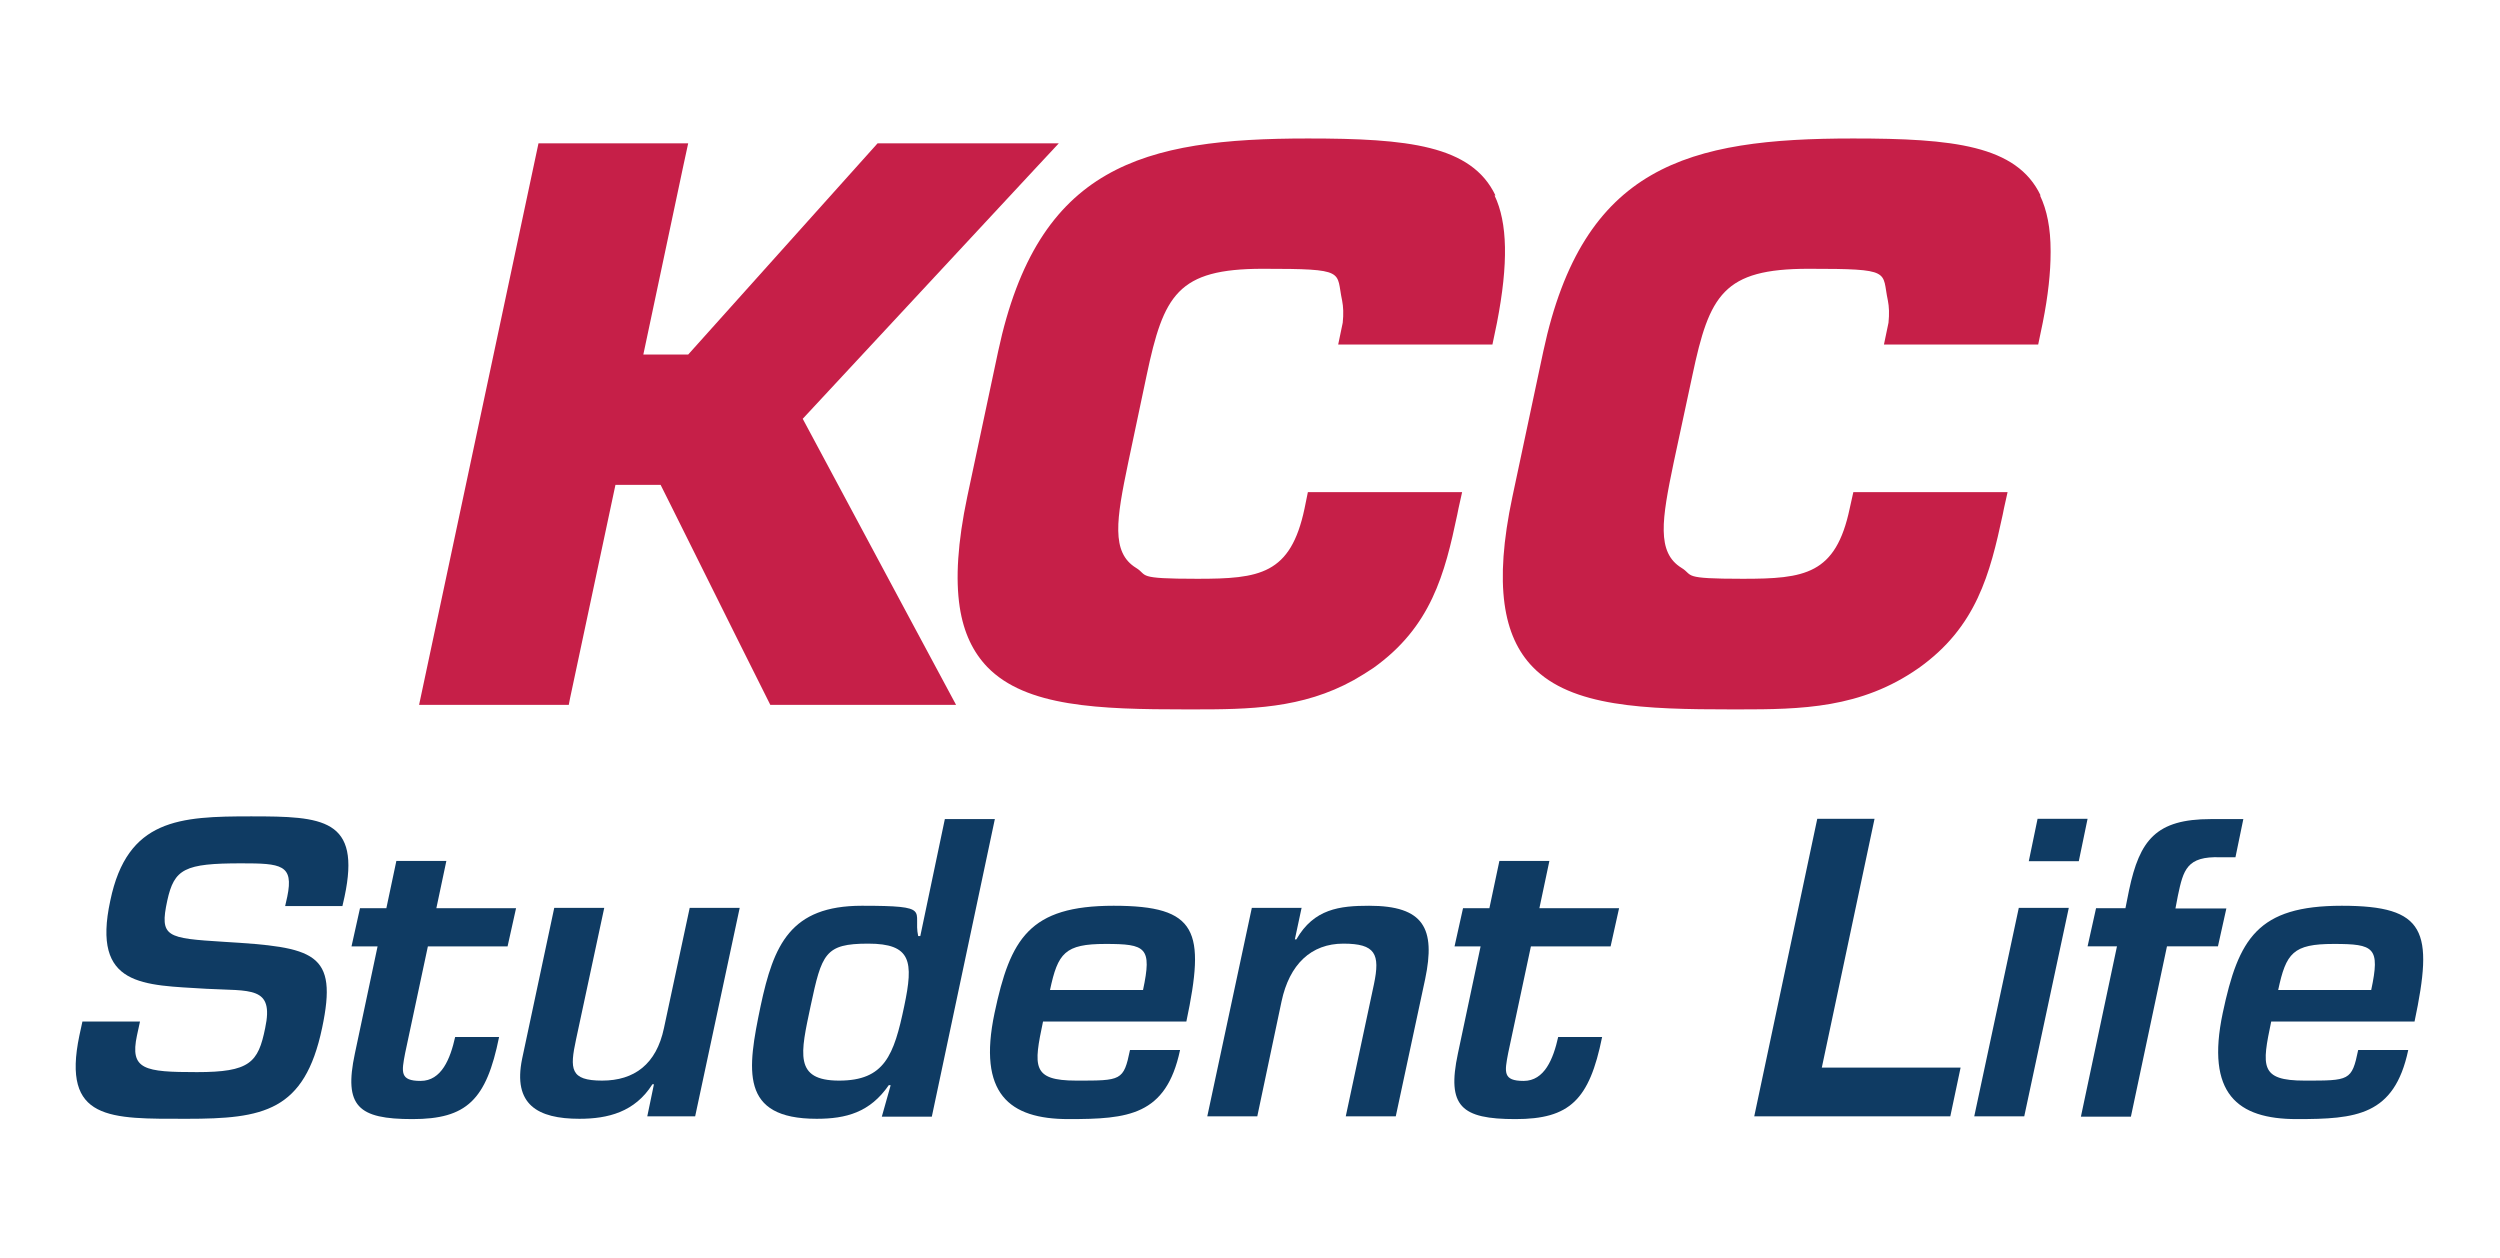 <?xml version="1.0" encoding="UTF-8"?>
<svg id="Layer_1" data-name="Layer 1" xmlns="http://www.w3.org/2000/svg" version="1.1" viewBox="0 0 825 415">
  <g>
    <g>
      <polygon points="349.4 47.3 289.6 47.3 227.1 117 219.2 117 212.3 117 225.5 54.7 227.1 47.3 177.7 47.3 138.3 232.6 145.1 232.6 183.5 232.6 187.7 232.6 188.1 230.5 203.1 160 218 160 221.7 167.4 243.4 211 254.2 232.6 255.8 232.6 315.5 232.6 298.7 201.3 264.9 138.2 342.5 54.7 349.4 47.3" fill="#c61f48" stroke-width="0"/>
      <path d="M493.5,64.5c-7.9-16.6-29-18.8-61.9-18.8-54.4,0-89.1,8.9-102.2,70.2l-10.2,48c-3.2,15.2-3.9,27.1-2.5,36.4,1.3,8.6,4.5,15,9.1,19.8,12.8,13.2,36.9,14,65.6,14h2.4c18.4,0,35.9-.2,53-9.7,2.1-1.2,4.2-2.5,6.3-3.9,19.2-13.6,23.7-31.2,27.8-50.7.1-.7.3-1.3.4-2l1.2-5.4h-50.9l-1.1,5.4c-4.6,21.8-14.8,23.2-35.4,23.2s-16.1-1.1-20.2-3.6c-8.3-5.1-6.5-16-2.6-34.7l6.1-28.9c5.6-26.5,10.2-35.1,38.3-35.1s24.1.8,26.2,10.5c.4,2,.5,4.4.2,7.3l-1.5,7.2h50.9l1.5-7.2c3.8-19.6,3.5-33-.8-42Z" fill="#c61f48" stroke-width="0"/>
      <path d="M673.4,64.5c-7.9-16.6-29-18.8-61.9-18.8-54.4,0-89.1,8.9-102.2,70.2l-10.2,48c-6.2,29.2-3,46.2,6.7,56.2,12.8,13.2,36.9,14,65.6,14h2.4c20.6,0,40.3-.3,59.3-13.6,19.2-13.6,23.6-31.2,27.8-50.7.1-.7.3-1.3.4-2l1.2-5.4h-50.9l-1.2,5.4c-4.6,21.8-14.8,23.2-35.3,23.2s-16.1-1.1-20.2-3.6c-8.3-5.1-6.5-16-2.6-34.7l6.2-28.9c5.6-26.5,10.2-35.1,38.3-35.1s24.1.8,26.2,10.5c.4,2,.5,4.4.2,7.3l-1.5,7.2h50.9l1.5-7.2c1.8-9,2.6-16.7,2.6-23.2v-.5c0-7.5-1.2-13.5-3.5-18.3Z" fill="#c61f48" stroke-width="0"/>
    </g>
    <g>
      <path d="M46.2,337.1l-1,4.6c-2.4,11.3,2.4,12.1,19.8,12.1s20.2-3.1,22.5-14.5c3-14-4.8-12.2-19.4-13-20.8-1.3-37.9-.5-31.7-29.1,5.6-27,22.9-27.8,46.5-27.8s36.3.7,30.8,26.5l-.7,3.1h-18.9l.7-3.1c2.2-10.6-2-11-15.2-11-18.7,0-22.1,1.8-24.4,12.3-2.6,12.1-.3,12.4,18.7,13.6,29.9,1.8,37.7,3.4,32.4,28.4-5.8,27.6-19.4,30-44.7,30s-41.3.7-35.4-27.5l1-4.6h18.9Z" fill="#0f3b63" stroke-width="0"/>
      <path d="M118.9,299.7h8.6l3.3-15.6h16.5l-3.3,15.6h26.3l-2.8,12.6h-26.3l-7.5,35.2c-1.2,6.3-1.8,9.2,5.1,9.2s9.8-7.3,11.4-14.5h14.5c-4.2,20.8-10.7,27.1-28.6,27.1s-22.7-4.2-19-21.6l7.5-35.4h-8.6l2.8-12.6Z" fill="#0f3b63" stroke-width="0"/>
      <path d="M213.6,368.4l2.2-10.6h-.5c-5.8,9.2-14.7,11.4-24.1,11.4-13.8,0-22-4.7-18.9-19.8l10.6-49.8h16.5l-9.3,43.4c-2.1,9.8-2,13.6,8.6,13.6s17.9-5.4,20.4-17.3l8.5-39.7h16.5l-14.7,68.8h-16Z" fill="#0f3b63" stroke-width="0"/>
      <path d="M293.8,358.1h-.5c-6.2,9-14.1,11.1-23.8,11.1-25.5,0-22.9-16.1-18.5-37.2,4.3-20.2,9.8-33.1,33.4-33.1s16.8,1.6,18.6,10h.7l8.1-38.6h16.5l-20.8,98.2h-16.5l2.9-10.3ZM267.5,332c-3.3,15.6-5.6,24.6,9.4,24.6s18.1-8.3,21.5-24.6c3.1-14.7,2.4-20.6-11.9-20.6s-15.3,3.3-19,20.6Z" fill="#0f3b63" stroke-width="0"/>
      <path d="M389.4,346.6c-4.6,21.6-17.2,22.7-36.8,22.7s-30-8.4-24.4-35c5.2-24.6,11.5-35.4,39.3-35.4s30.3,8.3,24,38.2h-47.3c-3.1,14.8-3.8,19.5,11,19.5s15.6.1,17.7-10.1h16.5ZM377.2,326.7c3-14.1,1-15.2-12.4-15.2s-15.7,3-18.3,15.2h30.8Z" fill="#0f3b63" stroke-width="0"/>
      <path d="M429.5,299.7l-2.2,10.3h.5c5.8-10.1,14.3-11.1,24-11.1,18.1,0,22,7.5,18.5,24.2l-9.7,45.3h-16.5l9.3-43.6c2.1-10,.5-13.4-10.1-13.4s-17.8,6.8-20.4,19.1l-8,37.9h-16.5l14.7-68.8h16.5Z" fill="#0f3b63" stroke-width="0"/>
      <path d="M482.9,299.7h8.6l3.3-15.6h16.5l-3.3,15.6h26.3l-2.8,12.6h-26.3l-7.5,35.2c-1.2,6.3-1.8,9.2,5.1,9.2s9.8-7.3,11.4-14.5h14.5c-4.2,20.8-10.7,27.1-28.6,27.1s-22.7-4.2-19-21.6l7.5-35.4h-8.6l2.8-12.6Z" fill="#0f3b63" stroke-width="0"/>
      <path d="M601.2,352.3h45.8l-3.4,16.1h-64.7l20.8-98.2h18.9l-17.4,82.1Z" fill="#0f3b63" stroke-width="0"/>
      <path d="M668,368.4h-16.5l14.7-68.8h16.5l-14.7,68.8ZM686,284.2h-16.5l2.9-14h16.5l-2.9,14Z" fill="#0f3b63" stroke-width="0"/>
      <path d="M731.9,312.3h-16.8l-11.9,56.2h-16.5l11.9-56.2h-9.7l2.8-12.6h9.7l1.2-6c3.5-16.5,8.9-23.4,27-23.4h10.7l-2.6,12.6h-5c-11.1-.4-12.2,4.2-14,12.7l-.8,4.2h16.8l-2.8,12.6Z" fill="#0f3b63" stroke-width="0"/>
      <path d="M794.7,346.6c-4.6,21.6-17.2,22.7-36.8,22.7s-30-8.4-24.4-35c5.2-24.6,11.5-35.4,39.3-35.4s30.3,8.3,24,38.2h-47.3c-3.1,14.8-3.8,19.5,11,19.5s15.6.1,17.7-10.1h16.5ZM782.5,326.7c3-14.1,1-15.2-12.4-15.2s-15.7,3-18.3,15.2h30.8Z" fill="#0f3b63" stroke-width="0"/>
    </g>
  </g>
  <rect width="825" height="415" fill="none" stroke-width="0"/>
</svg>